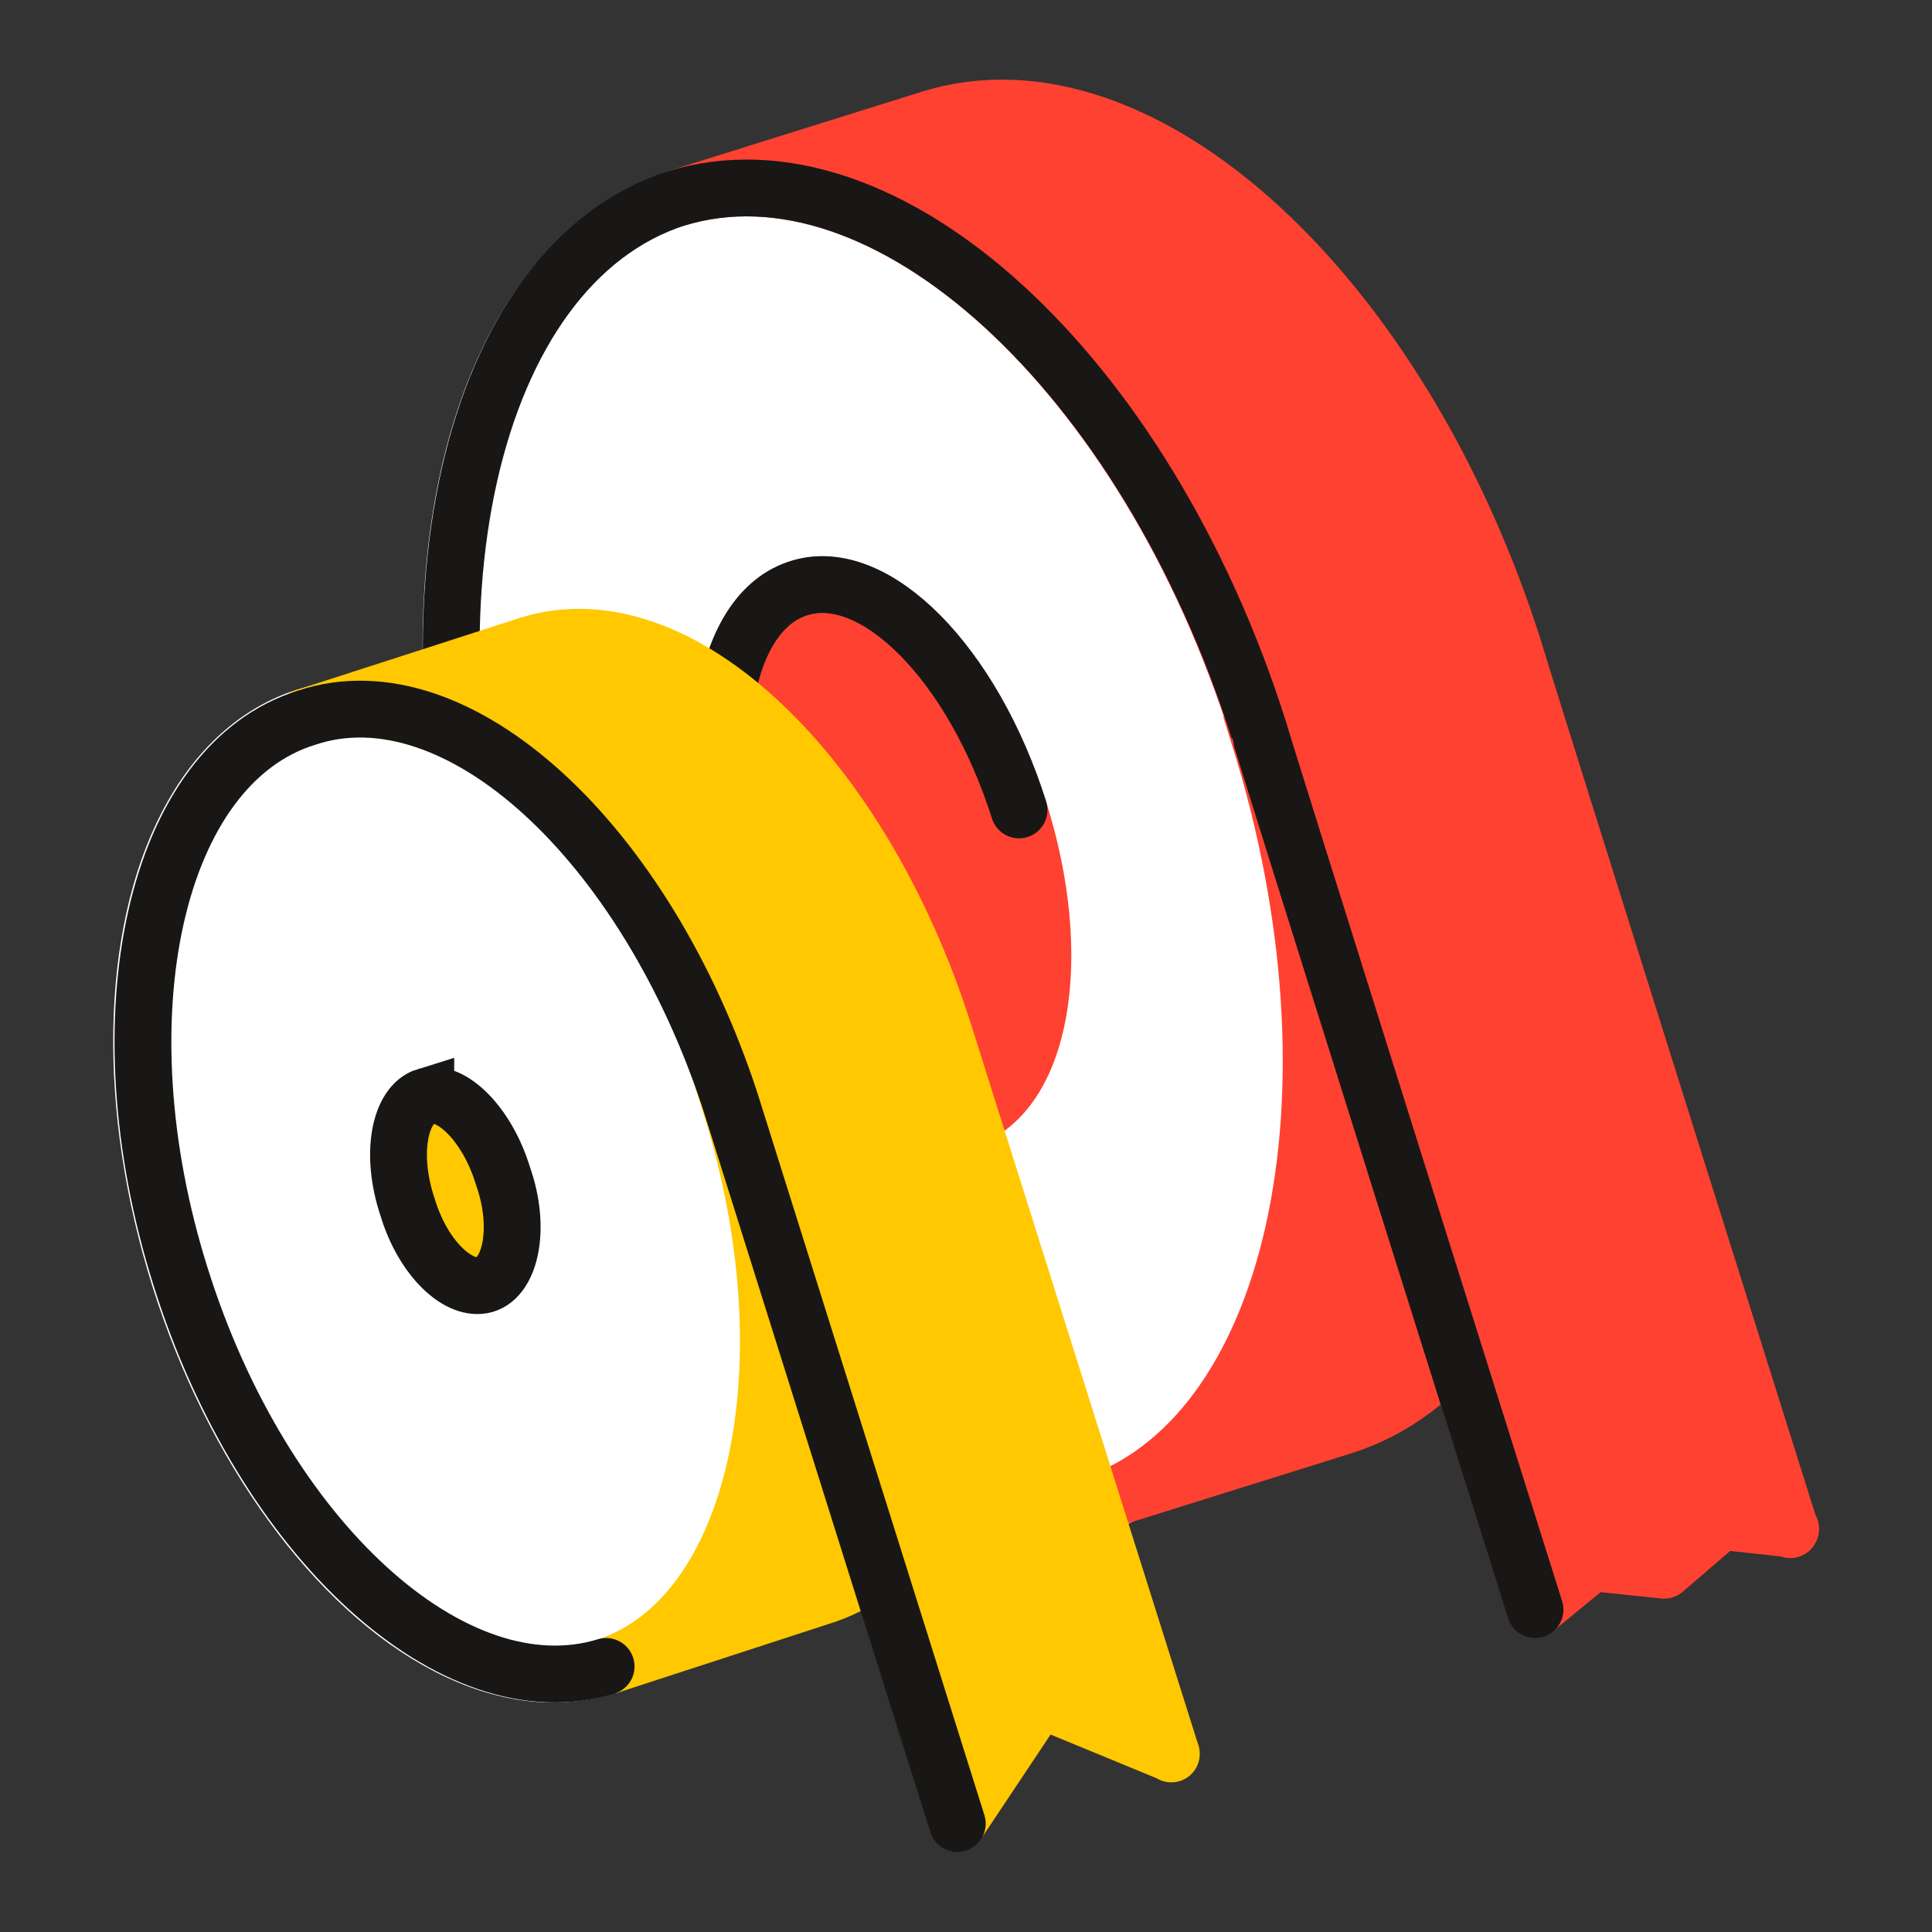 <?xml version="1.0" encoding="UTF-8"?>
<svg id="_Слой_1" data-name="Слой 1" xmlns="http://www.w3.org/2000/svg" viewBox="0 0 51 51">
  <rect x="0" y="0" width="51" height="51" fill="#333333" stroke="none"/>
  <defs>
    <style>
      .cls-1, .cls-2, .cls-3, .cls-4, .cls-5, .cls-6 {
        stroke-width: 1.5px;
      }

      .cls-1, .cls-4 {
        stroke-linejoin: round;
      }

      .cls-1, .cls-4, .cls-6 {
        stroke-linecap: round;
      }

      .cls-1, .cls-5 {
        fill: #ff4132;
        stroke: #ff4132;
      }

      .cls-7 {
        stroke-width: 1.5px;
      }

      .cls-7, .cls-2, .cls-3, .cls-8, .cls-5, .cls-6 {
        stroke-miterlimit: 10;
      }

      .cls-7, .cls-8 {
        fill: #fff;
        stroke: #fff;
      }

      .cls-2, .cls-3, .cls-4 {
        fill: #ffc800;
      }

      .cls-2, .cls-4 {
        stroke: #ffc800;
      }

      .cls-3, .cls-6 {
        stroke: #181716;
      }

      .cls-8 {
        stroke-width: 1.5px;
      }

      .cls-6 {
        fill: none;
      }
    </style>
  </defs>
  <g id="_Слой_1-2" data-name="Слой_1">
    <ellipse class="cls-7" cx="23.29" cy="22.56" rx="10.49" ry="18.11" transform="translate(-5.69 8.01) rotate(-17.43)"/>
    <path class="cls-5" d="m39.97,17.3c3,9.53.95,18.66-4.56,20.36l-6.74,2.11c5.51-1.7,7.56-10.83,4.56-20.36l6.74-2.11Z"/>
    <path class="cls-1" d="m47.26,40.38s-7.29-23.15-7.29-23.22c-3-9.46-9.87-15.73-15.39-14.03l-6.74,2.11c5.51-1.7,12.39,4.56,15.39,14.09l7.29,23.15,1.5-1.23,1.91.2,1.5-1.29,1.84.2Z"/>
    <path class="cls-5" d="m21.11,15.53c1.97-.61,4.56,1.97,5.79,5.86s.61,7.49-1.43,8.17c-1.97.61-4.56-2.04-5.79-5.86-1.23-3.88-.61-7.56,1.43-8.17Z"/>
    <path class="cls-6" d="m40.52,42.49s-7.29-23.15-7.29-23.22c-3-9.46-9.87-15.73-15.39-14.03-5.45,1.77-7.56,10.89-4.56,20.43s9.94,15.86,15.46,14.09"/>
    <path class="cls-6" d="m25.47,29.55c-1.97.61-4.56-2.04-5.79-5.86-1.23-3.88-.61-7.56,1.43-8.17,1.97-.61,4.56,1.97,5.79,5.86"/>
    <ellipse class="cls-8" cx="12.02" cy="31.45" rx="7.63" ry="13.14" transform="translate(-8.91 5.08) rotate(-17.52)"/>
    <path class="cls-2" d="m24.93,27.38c2.18,6.88.75,13.55-3.27,14.77l-5.65,1.84c3.95-1.29,5.45-7.9,3.27-14.84l5.65-1.77Z"/>
    <path class="cls-4" d="m30.92,46.3l-5.99-19c-2.18-6.88-7.01-11.51-10.96-10.28l-5.92,1.91c4.02-1.29,9.06,3.27,11.23,10.14,0,0,5.99,19,5.99,19.06l2.18-3.27,3.47,1.43Z"/>
    <path class="cls-3" d="m11.24,28.94c.68-.2,1.63.75,2.04,2.11.48,1.36.2,2.66-.48,2.86s-1.63-.68-2.04-2.04c-.48-1.43-.2-2.72.48-2.93Z"/>
    <path class="cls-6" d="m25.27,48.14l-5.99-19.06c-2.25-6.88-7.22-11.44-11.17-10.14-4.02,1.23-5.51,7.9-3.34,14.77,2.18,6.94,7.22,11.51,11.23,10.28"/>
  </g>
</svg>